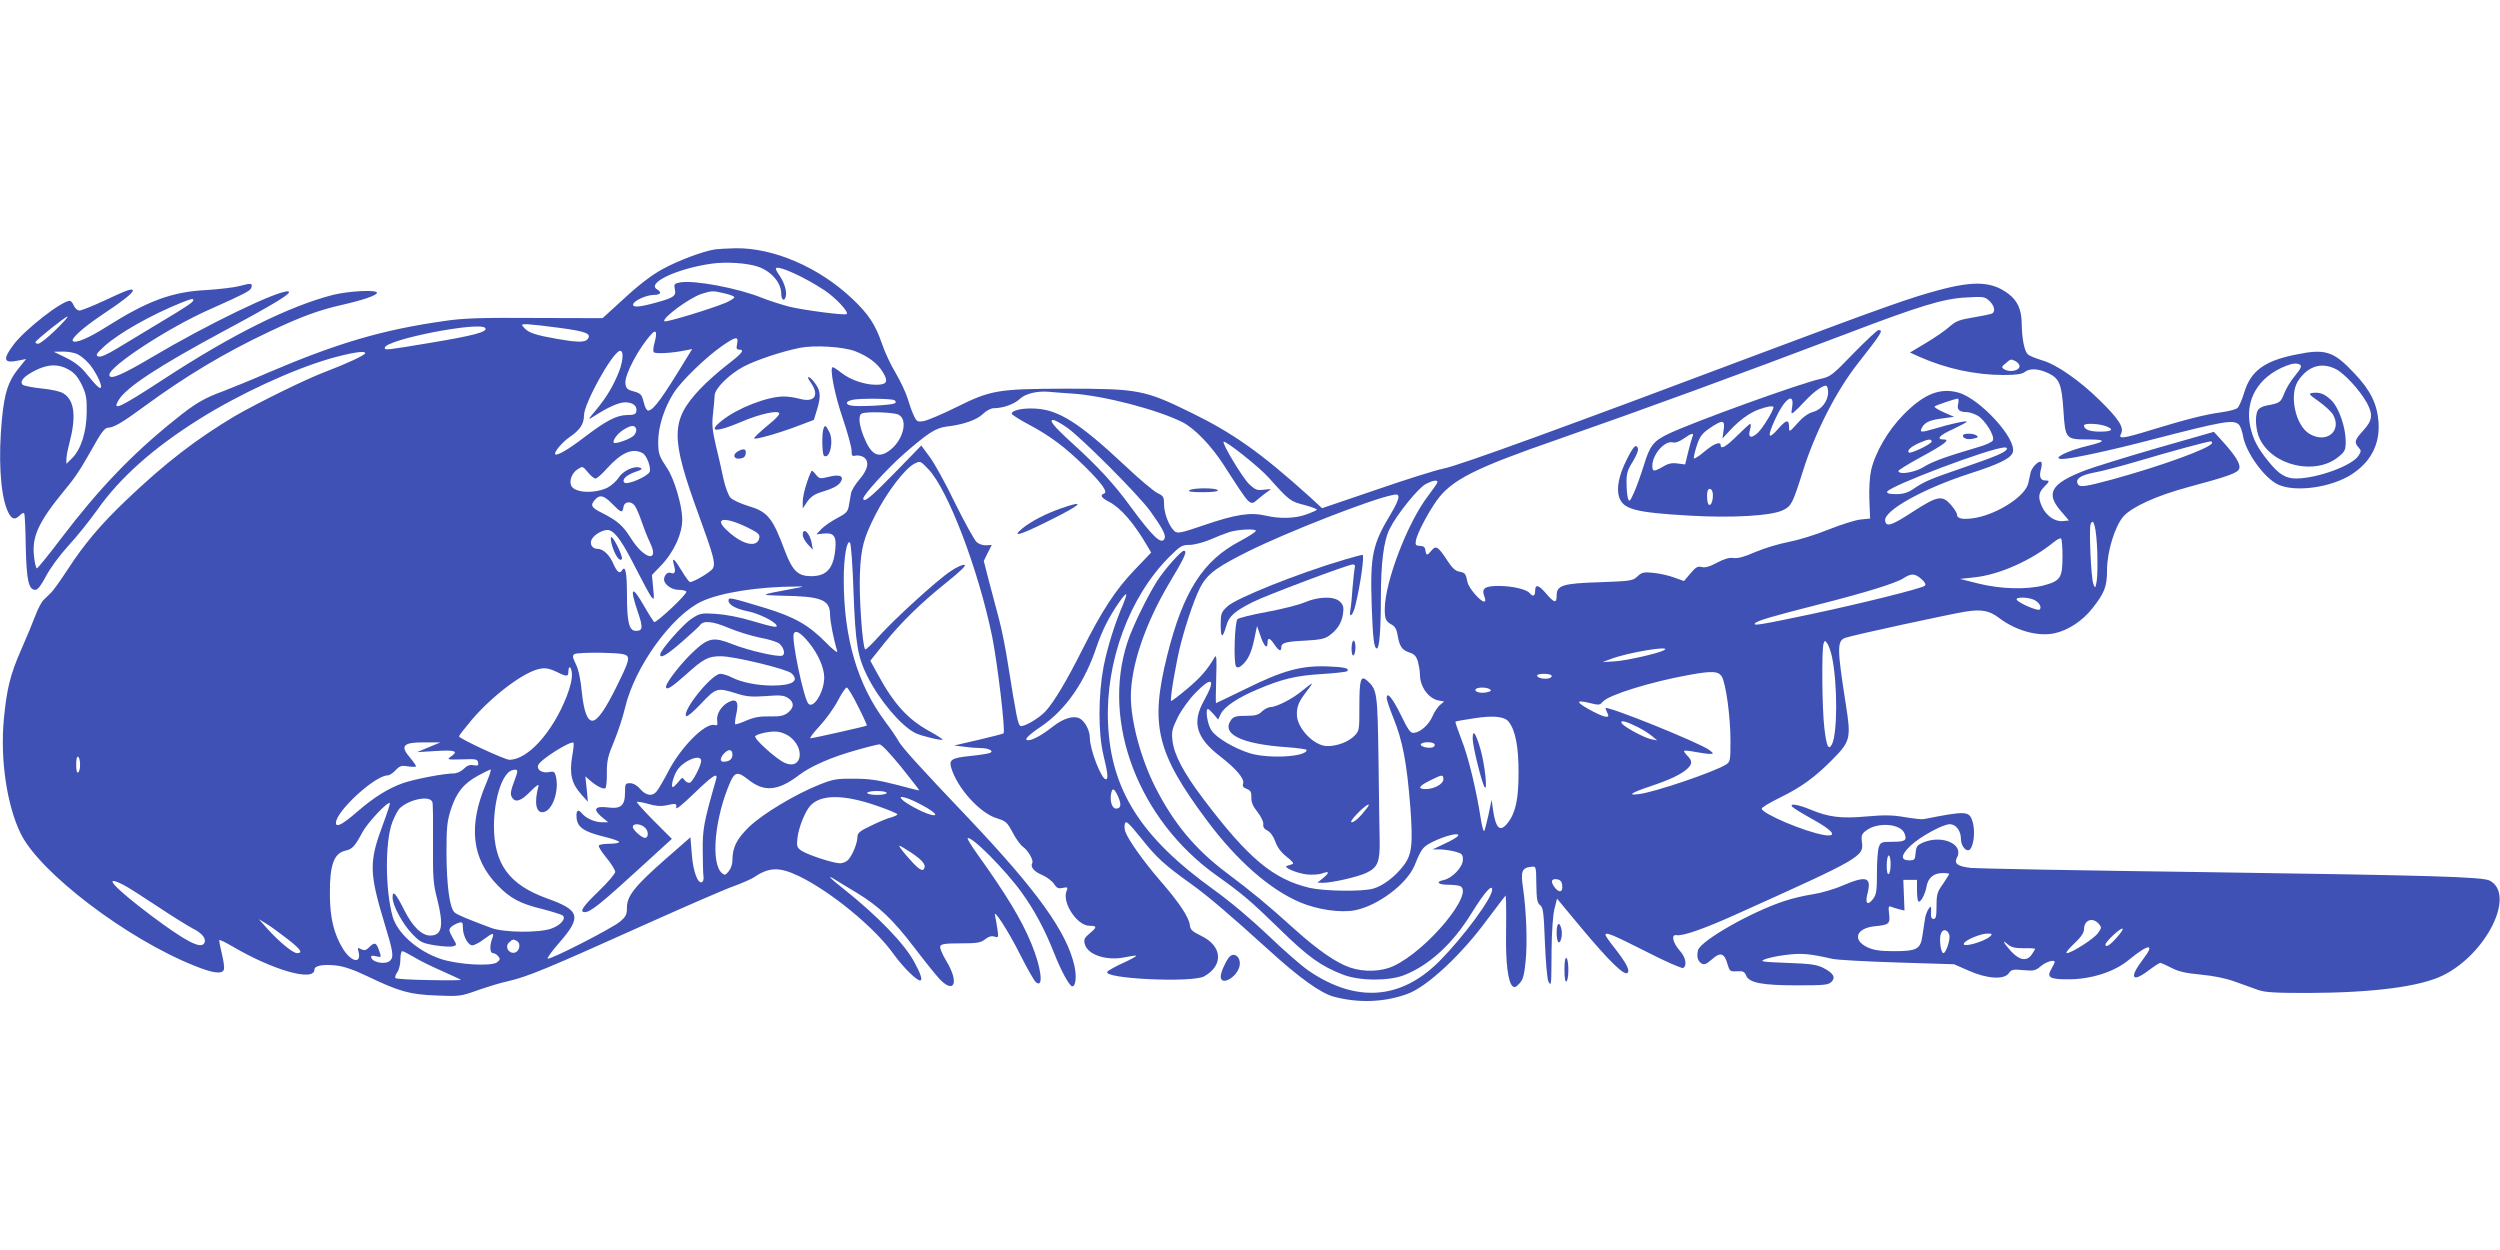 <?xml version="1.0" standalone="no"?>
<!DOCTYPE svg PUBLIC "-//W3C//DTD SVG 20010904//EN"
 "http://www.w3.org/TR/2001/REC-SVG-20010904/DTD/svg10.dtd">
<svg version="1.0" xmlns="http://www.w3.org/2000/svg"
 width="1280pt" height="640pt" viewBox="0 0 1280 640"
 preserveAspectRatio="xMidYMid meet">
<g transform="translate(0,640) scale(0.1,-0.1)"
fill="#3f51b5" stroke="none">
<path d="M3660 5123 c-63 -10 -192 -59 -268 -101 -55 -30 -123 -82 -195 -149
l-112 -102 -345 1 c-274 2 -369 -1 -461 -15 -320 -45 -550 -113 -904 -264 -82
-36 -186 -78 -230 -95 -101 -37 -147 -64 -248 -146 -219 -175 -391 -355 -582
-606 -65 -86 -122 -156 -126 -156 -4 0 -11 25 -14 55 -14 106 20 180 157 347
59 71 77 99 167 258 23 40 41 60 53 60 29 0 74 26 188 110 204 150 408 273
635 380 164 78 256 112 380 140 105 24 175 48 175 61 0 17 -145 9 -226 -11
-224 -58 -513 -201 -864 -430 -230 -150 -267 -167 -233 -109 39 66 204 174
548 359 261 140 348 194 320 198 -50 7 -418 -171 -699 -338 -157 -93 -216
-117 -216 -89 0 44 303 242 514 335 175 78 206 94 212 109 10 25 0 27 -57 11
-30 -8 -107 -17 -172 -21 -177 -9 -301 -55 -513 -189 -88 -56 -158 -86 -171
-72 -11 11 49 66 142 129 114 76 165 116 165 129 0 14 -31 3 -150 -53 -58 -27
-114 -49 -123 -49 -10 0 -23 11 -29 25 -6 14 -15 25 -20 25 -42 0 -229 -146
-288 -224 -59 -78 -52 -99 29 -81 l35 7 -42 -52 c-50 -63 -69 -121 -82 -255
-19 -196 -9 -378 26 -464 19 -48 38 -57 64 -31 15 15 22 17 25 8 2 -7 6 -85 7
-173 4 -168 15 -215 49 -215 12 0 30 23 55 71 21 40 71 108 115 156 43 46 108
128 146 181 116 165 286 317 520 464 205 129 477 255 673 312 106 30 180 42
180 28 0 -10 -90 -52 -205 -96 -95 -35 -352 -162 -462 -226 -198 -118 -358
-241 -557 -431 -129 -123 -213 -222 -299 -354 -36 -55 -74 -109 -86 -120 -11
-11 -29 -28 -38 -37 -10 -9 -29 -45 -42 -80 -13 -35 -45 -112 -72 -173 -57
-130 -74 -200 -89 -354 -20 -208 15 -444 86 -589 97 -199 542 -538 888 -676
95 -39 143 -45 152 -21 4 9 -1 45 -10 81 -9 37 -15 68 -13 71 3 2 32 -12 66
-32 211 -124 421 -183 421 -119 0 19 42 28 108 21 40 -4 89 -20 162 -55 165
-79 218 -94 356 -99 116 -5 123 -4 210 27 49 17 116 38 150 45 105 24 193 60
744 308 190 85 379 167 420 181 41 15 86 35 100 44 78 53 130 54 229 7 164
-79 390 -264 487 -401 46 -64 116 -134 135 -134 14 0 4 32 -29 93 -51 95 -186
235 -364 377 -68 53 -88 75 -45 48 12 -8 62 -38 110 -67 116 -70 187 -137 298
-282 50 -66 108 -138 129 -161 77 -81 102 -18 35 92 -20 33 -34 67 -31 75 4
12 27 15 104 15 85 0 103 3 126 21 17 14 33 18 47 14 21 -7 22 -5 16 36 -3 24
-9 55 -12 69 -14 49 66 -73 130 -201 35 -69 70 -131 79 -138 41 -34 28 74 -24
199 -50 122 -130 253 -274 454 -31 43 -54 81 -52 84 17 16 195 -163 278 -279
67 -94 115 -184 164 -306 36 -93 80 -173 94 -173 18 0 23 52 11 105 -39 173
-189 382 -537 750 -262 275 -349 372 -365 403 -8 15 -37 58 -65 95 -144 192
-214 430 -214 730 0 114 16 205 32 189 5 -5 14 -119 18 -253 10 -267 21 -331
71 -432 62 -123 171 -252 245 -290 30 -15 134 -40 140 -34 2 2 -27 21 -65 42
-112 61 -184 140 -266 291 l-39 71 71 89 c89 110 187 206 323 315 71 57 99 85
88 87 -10 2 -41 -12 -70 -32 -69 -45 -287 -244 -368 -334 -35 -39 -66 -69 -70
-67 -14 9 -33 276 -27 391 5 128 19 179 77 294 60 119 152 240 202 266 30 15
30 15 71 -28 101 -105 257 -516 327 -858 27 -135 69 -485 58 -495 -2 -2 -60
-17 -128 -33 l-125 -29 49 -6 c27 -4 65 -7 85 -7 41 0 70 -14 52 -24 -6 -4
-50 -11 -97 -16 -101 -10 -116 -19 -104 -60 30 -104 147 -234 235 -260 45 -14
52 -20 80 -73 16 -31 40 -64 53 -73 25 -17 56 -70 47 -83 -11 -19 9 -44 51
-61 23 -10 51 -31 60 -45 14 -22 23 -26 45 -21 26 5 28 4 19 -18 -22 -60 56
-176 118 -176 40 0 40 -7 0 -40 -26 -22 -30 -31 -24 -53 14 -56 112 -88 207
-68 28 6 54 10 56 7 2 -2 -28 -19 -66 -36 -39 -18 -76 -38 -81 -45 -30 -36
433 -58 495 -24 101 56 94 156 -16 208 -45 22 -55 31 -57 55 -5 40 -53 113
-151 226 -85 98 -163 208 -179 251 -5 13 -6 33 -2 43 5 16 19 3 82 -75 79
-100 121 -138 258 -236 85 -61 193 -153 396 -337 157 -143 266 -221 333 -239
127 -34 261 -29 379 15 100 37 276 201 406 379 31 40 64 85 75 99 l20 25 2
-35 c1 -19 1 -96 0 -170 -2 -140 10 -235 32 -258 11 -10 17 -8 36 12 19 20 25
42 32 113 10 98 4 258 -13 376 -13 86 -6 104 42 109 25 3 25 3 26 -90 1 -77 5
-95 19 -106 16 -11 19 -36 25 -193 4 -101 12 -188 18 -199 15 -25 15 -25 16
161 1 93 7 182 15 212 l13 52 122 -147 c147 -176 223 -249 239 -233 13 13 -5
49 -70 132 -24 30 -43 58 -43 62 0 17 36 2 206 -84 99 -51 186 -89 192 -85 21
13 13 55 -18 89 -36 41 -45 84 -16 79 32 -6 148 35 317 112 627 282 642 291
632 364 -4 33 -2 42 21 59 57 45 177 37 197 -14 14 -36 4 -43 -62 -43 -55 0
-60 -2 -69 -26 -6 -14 -10 -74 -10 -133 0 -95 -3 -112 -21 -135 -28 -36 -41
-21 -27 31 21 83 -6 91 -128 39 -43 -19 -113 -39 -154 -45 -41 -6 -104 -21
-140 -33 -169 -54 -434 -205 -446 -253 -8 -32 -2 -56 18 -68 13 -8 24 -4 53
21 43 39 64 33 80 -25 11 -36 13 -38 48 -36 31 2 39 -2 47 -21 14 -38 82 -51
262 -51 137 0 160 2 175 18 23 23 10 45 -43 72 -32 16 -66 21 -184 25 -130 5
-142 7 -115 18 16 7 66 18 110 23 79 10 121 6 235 -20 25 -6 176 -14 335 -19
l290 -9 75 -33 c95 -42 181 -47 205 -13 13 19 21 21 74 16 54 -5 63 -3 91 21
28 23 70 35 70 20 0 -3 -8 -19 -17 -35 -26 -44 -8 -54 92 -53 115 1 232 39
304 99 104 85 137 86 73 3 -71 -93 -58 -122 27 -58 29 22 57 40 61 40 5 0 30
-11 57 -25 36 -19 74 -28 151 -35 64 -6 130 -19 175 -36 40 -14 92 -33 117
-42 37 -13 84 -16 255 -16 333 1 574 32 691 89 224 109 376 414 242 486 -37
20 -302 27 -1478 44 -613 8 -1143 18 -1177 21 -71 8 -90 22 -73 54 36 67 -75
117 -172 77 -32 -14 -37 -20 -40 -54 -3 -35 -5 -38 -33 -38 -45 0 -43 27 6 74
49 47 166 111 202 111 32 0 57 -34 57 -76 0 -38 31 -72 48 -51 18 22 25 90 13
135 -17 61 -29 62 -252 18 -9 -2 -52 3 -95 10 -62 11 -104 12 -194 4 -132 -12
-197 -4 -288 34 -67 28 -115 35 -94 14 7 -7 54 -36 105 -64 105 -58 128 -91
55 -79 -100 17 -318 110 -318 135 0 6 42 31 93 56 110 54 179 104 269 195 92
93 96 109 69 280 -45 288 -46 327 -4 343 29 12 542 123 619 135 80 12 119 5
168 -32 88 -67 202 -98 287 -79 70 16 142 64 191 126 63 80 76 112 76 196 0
96 40 225 84 276 43 48 166 105 328 149 216 58 258 74 265 96 8 23 -20 67 -87
141 l-43 47 -290 -83 c-159 -46 -327 -98 -371 -115 -173 -67 -202 -116 -122
-208 l41 -48 -31 -3 c-40 -4 -84 26 -106 72 -22 47 -20 73 9 102 30 30 31 34
6 34 -24 0 -32 21 -21 59 5 18 5 33 0 36 -13 8 -49 -30 -54 -57 -3 -13 -7 -35
-11 -51 -13 -65 -152 -156 -268 -178 -63 -11 -97 -6 -97 16 0 8 -14 30 -31 50
-45 51 -68 47 -195 -35 -109 -71 -136 -80 -142 -47 -10 51 192 164 429 241
156 50 217 80 225 112 18 70 -169 273 -279 304 -95 26 -177 -7 -282 -114 -77
-78 -144 -192 -165 -284 -7 -31 -11 -95 -9 -150 l4 -97 -50 -5 c-27 -3 -102
-27 -165 -52 -63 -26 -155 -54 -203 -63 -48 -9 -124 -32 -169 -51 -56 -25 -90
-34 -112 -31 -22 3 -47 -4 -85 -24 -37 -20 -61 -27 -79 -22 -20 5 -30 -1 -57
-33 l-33 -39 -50 18 c-27 10 -75 21 -106 24 -50 5 -60 3 -82 -18 -24 -23 -34
-24 -194 -30 -191 -6 -220 -16 -220 -69 0 -40 -12 -38 -53 10 -39 46 -57 51
-57 15 0 -28 -12 -32 -29 -11 -16 19 -89 36 -159 36 -70 0 -88 -13 -72 -54 7
-18 6 -26 -2 -26 -18 0 -78 69 -84 98 -10 47 -12 49 -42 55 -21 4 -38 20 -61
56 -47 72 -59 80 -81 53 -23 -28 -28 -28 -32 1 -2 16 -10 22 -28 22 -21 1 -24
5 -21 25 5 35 57 135 106 206 77 107 193 166 620 314 430 150 941 337 1471
538 383 146 503 183 622 189 87 5 94 4 117 -17 26 -24 33 -54 15 -65 -5 -3
-48 -12 -95 -20 -74 -12 -91 -19 -124 -48 -21 -19 -75 -56 -120 -83 l-82 -49
51 -23 c136 -60 286 -92 429 -92 61 0 93 4 107 15 27 21 71 18 122 -6 57 -28
68 -56 77 -194 9 -142 12 -145 124 -145 93 0 96 -9 11 -30 -116 -27 -201 -70
-141 -70 44 0 248 44 466 101 359 93 411 102 438 75 8 -8 17 -34 21 -57 14
-85 110 -218 180 -250 89 -41 272 -15 376 52 99 64 146 155 138 269 -7 92 -41
162 -124 249 -107 114 -148 127 -302 95 -159 -32 -229 -84 -262 -195 -11 -37
-27 -72 -34 -78 -8 -7 -45 -17 -83 -22 -83 -11 -187 -38 -357 -90 -150 -46
-172 -48 -156 -19 16 31 -11 74 -109 170 -101 100 -221 184 -295 205 -29 9
-61 21 -71 29 -20 14 -33 81 -34 164 -1 67 -22 113 -67 147 -83 63 -173 69
-356 20 -137 -36 -293 -91 -868 -307 -1039 -391 -1593 -593 -1669 -607 -36 -7
-190 -55 -343 -108 l-279 -95 -64 59 c-253 228 -393 326 -610 432 -235 115
-268 121 -640 121 -346 -1 -382 -7 -559 -95 -73 -36 -148 -68 -167 -71 -31 -5
-36 -3 -50 28 -9 18 -23 58 -32 88 -9 30 -37 89 -61 130 -25 41 -57 109 -71
152 -33 96 -68 150 -153 230 -170 160 -402 260 -597 257 -44 -1 -91 -4 -105
-6z m223 -89 c67 -24 117 -82 117 -138 0 -32 16 -42 23 -15 7 27 -7 72 -33
110 -12 16 -20 33 -17 36 15 14 145 -45 248 -113 57 -38 126 -111 114 -122 -8
-8 -221 20 -295 38 -41 11 -103 31 -136 44 -125 51 -349 93 -422 80 -30 -6
-32 -9 -27 -34 8 -35 -4 -44 -95 -69 -86 -24 -123 -27 -118 -8 6 19 69 47 106
47 34 0 42 13 17 28 -58 32 101 107 278 132 77 11 185 3 240 -16z m-174 -136
c28 -6 51 -15 51 -20 0 -5 -20 -17 -44 -28 -77 -32 -307 -102 -314 -95 -15 15
130 122 192 141 52 16 55 16 115 2z m-2719 -35 c0 -10 -36 -34 -185 -123 -66
-40 -157 -95 -202 -122 -56 -34 -88 -48 -100 -43 -15 6 -10 14 31 52 75 68
240 161 396 224 51 20 60 22 60 12z m-706 -153 c-40 -39 -79 -70 -89 -70 -9 0
-15 4 -13 9 5 12 151 129 163 130 6 0 -22 -31 -61 -69z m2584 11 c134 -18 163
-30 140 -58 -14 -17 -54 -16 -157 2 -108 19 -144 31 -166 55 -18 20 -17 20 16
20 19 -1 94 -9 167 -19z m-383 -1 c12 -19 -59 -38 -274 -74 -234 -39 -241 -40
-241 -27 0 42 492 138 515 101z m866 -76 c-6 -20 -8 -42 -4 -47 6 -10 95 -5
162 9 l35 7 -24 -39 c-129 -212 -171 -270 -199 -276 -9 -2 -18 13 -25 42 -10
40 -15 46 -51 56 -34 9 -40 15 -43 42 -4 43 66 177 132 250 26 29 32 12 17
-44z m423 -4 c-5 -23 -3 -30 10 -30 31 0 16 -19 -61 -78 -43 -33 -105 -88
-139 -124 -151 -161 -152 -246 -7 -643 77 -212 87 -248 73 -275 -10 -18 -97
-70 -117 -70 -5 0 -23 25 -41 55 -39 65 -54 77 -42 34 11 -37 6 -51 -16 -42
-16 6 -34 -12 -34 -34 0 -25 39 -53 74 -53 19 0 37 -4 40 -9 7 -11 -154 -162
-165 -156 -3 3 -26 38 -50 80 -63 111 -77 101 -34 -26 28 -82 27 -99 -9 -99
-35 0 -46 42 -46 186 0 112 -8 152 -25 124 -12 -20 -26 -9 -45 34 -19 45 -52
76 -81 76 -27 0 -42 25 -29 49 14 27 66 54 90 46 32 -10 69 -63 135 -194 35
-69 71 -135 79 -146 16 -19 16 -16 10 46 l-6 65 45 47 c67 69 112 166 110 242
-1 68 -41 203 -75 254 -44 67 -48 77 -48 141 0 76 32 175 80 249 38 60 164
182 246 239 72 50 86 52 78 12z m604 -38 c66 -26 114 -61 142 -107 30 -49 21
-65 -34 -65 -60 0 -132 25 -178 61 -20 16 -40 29 -44 29 -18 0 9 -141 51 -262
25 -74 45 -148 45 -165 0 -26 3 -30 19 -26 10 3 28 0 40 -6 34 -19 27 -63 -18
-115 -22 -25 -42 -58 -44 -73 -3 -15 -8 -44 -11 -63 -5 -30 -14 -39 -60 -63
-29 -15 -65 -40 -80 -55 l-26 -28 35 4 c54 6 68 -12 62 -78 -9 -100 -44 -140
-124 -140 -67 0 -95 27 -133 126 -65 175 -89 204 -191 234 -38 12 -78 30 -89
42 -11 12 -27 55 -36 97 -9 42 -26 119 -39 171 -18 78 -21 108 -14 165 4 39 8
79 8 91 1 35 75 108 148 147 68 35 194 77 288 96 76 15 221 6 283 -17z m-1208
-103 c-29 -74 -65 -134 -119 -199 -41 -48 -42 -52 -16 -35 77 50 133 75 166
75 40 0 63 -19 57 -47 -3 -14 -13 -18 -48 -18 -53 -1 -106 -28 -220 -115 -78
-60 -138 -95 -147 -86 -9 9 35 62 76 90 51 35 71 66 71 109 0 60 141 316 182
330 22 7 20 -46 -2 -104z m-2772 87 c15 -8 39 -27 53 -43 32 -33 72 -110 66
-126 -4 -12 -22 5 -80 76 -24 30 -59 56 -100 76 l-62 30 48 1 c26 0 60 -6 75
-14z m9923 -36 c10 -6 19 -17 19 -24 0 -25 -52 -34 -80 -16 -13 9 -12 13 9 30
27 23 26 23 52 10z m1456 -18 c9 -6 2 -21 -26 -55 -22 -26 -47 -67 -56 -92
-18 -46 -23 -49 -88 -61 -21 -3 -42 -14 -47 -25 -16 -28 -11 -101 9 -144 65
-140 286 -191 404 -94 33 27 37 35 37 79 0 71 -34 170 -71 208 -34 34 -62 46
-100 40 -21 -3 -17 -8 33 -43 31 -22 63 -52 72 -66 50 -85 -32 -153 -120 -100
-71 43 -104 196 -59 269 50 77 120 100 195 62 44 -22 124 -110 158 -172 33
-61 29 -91 -18 -142 -44 -48 -48 -61 -24 -87 14 -16 14 -20 -1 -43 -34 -51
-210 -115 -318 -116 -54 0 -89 21 -142 87 -57 70 -79 113 -94 180 -28 136 41
254 184 310 36 14 56 15 72 5z m-11426 -24 c29 -16 47 -37 67 -77 23 -48 27
-68 26 -141 -1 -101 -29 -190 -74 -235 l-30 -30 0 25 c0 14 7 50 15 80 36 137
27 219 -29 255 -16 11 -62 21 -113 26 -48 5 -92 14 -97 19 -17 17 5 43 64 73
65 33 118 35 171 5z m5138 -123 c165 -11 439 -83 566 -147 62 -32 146 -119
210 -218 142 -220 133 -212 178 -174 19 16 42 34 53 41 16 9 12 10 -22 6 -37
-5 -46 -2 -78 28 -33 31 -140 208 -131 217 8 9 185 -131 232 -185 105 -117
109 -120 183 -139 38 -10 66 -21 62 -25 -4 -3 -28 -14 -54 -23 -57 -21 -136
-23 -208 -6 -76 18 -152 7 -310 -47 -123 -42 -140 -46 -156 -33 -27 23 -54 90
-54 137 0 38 -3 44 -33 58 -19 9 -94 72 -168 142 -232 217 -338 285 -458 291
-65 4 -121 -9 -121 -26 0 -5 39 -30 88 -56 111 -59 186 -116 287 -215 86 -85
119 -131 98 -138 -23 -8 -14 -22 25 -42 60 -31 128 -109 197 -228 l19 -32 -86
-90 c-98 -103 -165 -206 -269 -412 -76 -152 -144 -266 -187 -312 -34 -36 -110
-80 -127 -74 -13 6 -21 46 -65 322 -11 72 -31 173 -45 225 -14 52 -37 141 -52
196 l-26 102 20 41 21 41 -29 -2 c-16 -1 -37 6 -49 17 -11 10 -61 100 -110
199 -48 100 -107 207 -131 238 l-42 57 -136 -140 c-122 -125 -161 -157 -161
-131 0 18 124 154 207 227 125 109 164 134 220 141 81 9 153 33 185 64 18 18
42 30 57 30 46 0 105 21 133 48 29 27 88 41 148 36 19 -2 73 -6 119 -9z m-910
-34 c9 -6 10 -10 2 -16 -17 -10 -194 -19 -226 -11 -29 7 -25 21 10 29 35 8
200 7 214 -2z m5447 -18 c-8 -30 5 -43 44 -43 14 0 39 -9 57 -19 37 -23 86
-101 77 -125 -4 -9 -35 -24 -78 -36 -157 -46 -233 -73 -277 -101 -44 -28 -129
-42 -129 -20 0 4 51 36 114 70 123 67 154 91 117 91 -40 0 -21 22 49 53 38 18
70 35 70 38 0 7 -87 -12 -165 -36 -69 -20 -78 -20 -65 5 15 28 41 40 108 48
l57 8 -53 23 c-29 13 -50 26 -47 30 7 6 103 39 119 40 4 1 5 -11 2 -26z
m-5426 -56 c52 -26 24 -135 -49 -186 -56 -40 -93 -18 -130 77 -24 60 -27 108
-8 115 25 11 163 6 187 -6z m860 -64 c69 -46 370 -347 430 -431 59 -82 80
-121 73 -138 -14 -37 -59 5 -173 160 -85 117 -169 208 -297 324 -95 86 -125
122 -101 122 7 0 38 -16 68 -37z m5319 6 c48 -17 37 -29 -27 -29 -53 0 -82 11
-82 32 0 12 72 10 109 -3z m-7522 -14 c3 -9 -2 -24 -11 -34 -16 -18 -94 -46
-103 -38 -9 10 19 49 50 67 39 24 56 25 64 5z m6633 -66 c0 -12 -108 -64 -117
-56 -10 11 10 29 51 48 47 21 66 24 66 8z m1435 -9 c-17 -28 -263 -117 -511
-185 -140 -38 -169 -42 -177 -21 -10 25 17 43 83 56 36 6 135 32 220 57 185
55 360 102 378 103 7 0 10 -5 7 -10z m-1050 -30 c-11 -18 -57 -37 -225 -95
-172 -59 -197 -70 -256 -110 -27 -18 -50 -25 -86 -25 -34 0 -48 4 -46 12 10
29 529 225 601 227 10 1 15 -4 12 -9z m-6985 -20 c21 -11 45 -74 36 -96 -9
-23 -115 -69 -129 -55 -15 15 9 39 59 56 30 10 35 15 22 20 -30 12 -88 -15
-111 -51 -12 -19 -38 -41 -57 -51 -69 -33 -172 -26 -186 12 -10 26 5 64 33 82
26 17 26 17 53 -15 14 -18 32 -32 39 -32 7 0 34 23 59 52 74 81 130 106 182
78z m4070 -148 c0 -5 -21 -35 -46 -68 -106 -136 -224 -444 -224 -583 0 -52 6
-63 37 -80 14 -7 24 -24 28 -49 10 -61 22 -79 59 -92 28 -9 37 -19 46 -48 5
-20 10 -49 10 -64 0 -63 42 -122 93 -134 l31 -6 -22 -18 c-11 -10 -28 -35 -37
-56 -18 -43 -61 -83 -95 -86 -18 -3 -29 12 -68 92 -44 89 -72 122 -72 85 0 -9
15 -53 33 -98 49 -120 70 -232 88 -461 14 -189 8 -243 -35 -298 -42 -56 -107
-105 -156 -118 -59 -16 -248 -13 -324 4 -187 44 -315 151 -546 457 -101 134
-148 223 -157 297 -5 46 -2 60 27 119 19 38 58 92 90 125 87 89 107 73 45 -38
-64 -114 -41 -192 84 -288 80 -62 123 -113 116 -137 -5 -14 0 -21 18 -28 20
-8 25 -16 24 -44 -1 -24 8 -46 32 -75 18 -24 31 -50 29 -62 -2 -14 5 -25 22
-33 15 -8 30 -29 40 -57 11 -30 29 -54 58 -77 27 -20 38 -35 30 -37 -7 -3 -20
-6 -28 -9 -24 -6 45 -37 100 -44 26 -3 62 -1 79 5 38 14 40 5 4 -25 l-28 -22
28 -1 c46 0 179 30 223 51 57 27 69 55 68 158 -1 47 -4 235 -6 416 -5 352 -7
364 -58 410 -33 30 -40 7 -40 -133 0 -122 0 -124 -28 -152 -30 -29 -86 -50
-136 -50 -68 0 -156 92 -156 162 0 44 10 66 52 121 16 20 27 37 25 37 -3 0
-25 -16 -49 -36 -47 -40 -132 -84 -162 -84 -11 0 -31 -10 -44 -22 -19 -19 -35
-23 -84 -23 -48 0 -62 -4 -74 -20 -54 -73 51 -125 289 -141 53 -4 97 -10 97
-14 0 -35 -193 -46 -290 -17 -80 25 -172 79 -197 117 -21 29 -33 110 -18 110
3 0 16 -12 29 -27 l23 -27 14 30 c18 36 90 84 189 125 127 54 198 70 328 78
67 4 125 11 129 14 15 15 -13 22 -100 25 -132 5 -227 -20 -415 -113 -84 -41
-155 -75 -156 -75 -2 0 -1 57 1 128 3 100 2 123 -8 107 -38 -65 -71 -103 -141
-162 -43 -36 -80 -64 -82 -62 -7 8 25 196 49 290 33 127 81 263 110 309 36 58
84 91 238 168 198 98 622 264 735 287 27 6 32 4 32 -12 0 -11 -16 -46 -36 -79
-98 -162 -109 -215 -101 -474 6 -172 12 -220 27 -220 12 0 20 96 20 250 0 188
14 301 46 364 37 74 148 211 186 229 36 18 58 21 58 9z m-4225 -112 c45 -46
52 -48 57 -17 4 31 41 34 60 5 8 -13 23 -48 33 -78 10 -30 29 -79 43 -108 50
-104 -29 -87 -97 21 -43 68 -69 90 -149 131 -56 28 -61 39 -35 68 24 27 45 22
88 -22z m693 -121 c51 -25 63 -35 60 -51 -8 -54 -82 -40 -160 31 -78 69 -24
80 100 20z m6910 -120 c2 -64 1 -134 -3 -155 -7 -38 -8 -38 -17 -14 -12 31
-23 282 -14 306 15 39 29 -18 34 -137z m-4308 103 c0 -5 -37 -29 -82 -53 -190
-100 -290 -258 -372 -585 -89 -358 -55 -498 203 -844 153 -206 324 -356 480
-421 89 -37 203 -53 276 -40 118 22 269 135 308 231 36 88 42 95 97 122 64 31
137 48 125 28 -4 -6 -35 -25 -69 -40 l-61 -29 40 0 c22 -1 57 -6 78 -12 32 -9
37 -14 37 -40 0 -39 -55 -96 -99 -105 -43 -9 -28 -24 24 -24 24 0 50 -3 59 -6
81 -31 -165 -329 -339 -410 -61 -29 -151 -32 -222 -8 -71 24 -165 89 -283 195
-146 132 -217 190 -351 291 -160 120 -271 254 -364 438 -74 146 -125 337 -125
464 0 159 75 377 200 586 76 127 91 160 71 160 -14 0 -98 -95 -136 -154 -51
-80 -129 -240 -153 -316 -133 -409 58 -907 455 -1191 135 -96 177 -132 328
-279 142 -139 209 -187 321 -230 84 -33 235 -34 315 -2 128 51 248 161 343
316 66 106 106 152 106 121 0 -43 -148 -243 -270 -366 -197 -198 -426 -215
-670 -49 -35 24 -127 104 -205 179 -86 82 -196 175 -281 236 -374 269 -527
511 -541 855 -13 312 109 643 313 848 56 56 66 62 103 62 23 0 70 12 104 26
34 15 80 33 102 40 46 14 135 18 135 6z m4130 -131 c0 -109 -10 -125 -95 -148
-89 -23 -221 -19 -335 9 l-95 24 74 8 c126 13 291 86 406 180 16 13 33 22 37
19 5 -2 8 -44 8 -92z m-723 -115 c19 -17 25 -28 18 -35 -13 -13 -325 -91 -585
-146 -256 -54 -298 -61 -284 -46 13 14 90 36 329 97 229 58 392 108 430 133
40 26 59 26 92 -3z m-5787 -52 c-161 -30 -164 -31 -50 -34 207 -3 250 -20 250
-99 0 -32 19 -128 37 -186 3 -11 -23 9 -58 45 -89 90 -160 131 -314 178 -179
54 -185 55 -185 37 0 -22 39 -43 100 -55 51 -10 132 -49 145 -70 10 -16 -13
-12 -125 21 -62 19 -137 33 -185 36 -76 5 -82 3 -126 -26 -43 -29 -159 -161
-159 -182 0 -23 34 -3 113 66 47 41 88 79 91 84 16 25 64 21 144 -13 45 -19
119 -42 164 -51 45 -8 89 -22 99 -31 23 -21 31 -54 14 -61 -23 -8 -171 26
-253 58 -97 39 -124 34 -196 -32 -62 -56 -146 -163 -146 -185 0 -21 28 -4 103
63 90 81 113 93 178 93 68 0 336 -65 361 -87 43 -39 5 -63 -97 -63 -77 0 -157
16 -207 41 -21 11 -47 19 -60 19 -44 0 -199 -192 -174 -217 4 -4 39 25 76 65
77 81 82 82 179 52 53 -17 79 -19 152 -14 73 6 93 4 114 -10 32 -21 32 -49 -1
-75 -21 -16 -39 -20 -92 -19 -51 1 -80 -4 -120 -21 -29 -13 -55 -21 -58 -19
-2 3 0 27 6 53 14 62 1 81 -40 60 -37 -19 -63 -61 -58 -95 3 -22 1 -26 -14
-22 -48 12 -173 -114 -237 -239 -24 -46 -51 -92 -59 -101 -22 -27 -54 -22 -84
12 -16 19 -36 30 -52 30 -24 0 -26 -3 -26 -48 0 -67 -21 -85 -88 -76 -66 8
-78 -9 -32 -48 l34 -28 -32 0 c-36 0 -81 20 -101 44 -22 26 -32 18 -29 -21 4
-49 39 -72 141 -97 42 -10 77 -22 77 -27 0 -5 -22 -9 -49 -9 -28 0 -52 -4 -55
-9 -3 -5 14 -33 39 -63 25 -30 45 -63 45 -72 0 -9 -38 -54 -85 -99 -82 -79
-100 -107 -71 -107 30 0 82 42 308 249 l138 126 -92 92 c-51 51 -90 95 -87 97
3 3 29 -2 58 -10 36 -11 64 -13 89 -8 54 12 57 11 54 -11 -3 -13 30 13 92 73
97 94 124 110 112 70 -63 -219 -69 -254 -68 -363 0 -60 2 -121 4 -134 2 -13
-2 -26 -9 -28 -21 -8 -45 58 -51 145 l-7 85 -127 -111 c-157 -138 -198 -189
-198 -248 0 -37 -5 -47 -37 -74 -45 -36 -359 -197 -369 -188 -3 4 24 41 60 82
115 132 106 166 -63 226 -194 70 -272 176 -272 372 1 146 46 279 99 286 27 4
27 0 2 -66 -15 -40 -18 -58 -10 -72 17 -32 47 -23 96 28 30 30 44 40 41 27
-23 -85 -13 -139 25 -133 47 7 82 109 64 184 -6 23 -11 26 -35 21 -36 -7 -65
12 -55 36 10 28 168 127 180 114 3 -2 0 -35 -7 -73 -14 -87 -2 -136 46 -190
l35 -39 -6 65 -7 65 24 -21 c32 -28 67 -46 78 -40 5 3 9 38 8 78 0 63 5 86 37
162 20 49 46 127 57 175 50 209 239 470 392 542 98 45 287 75 482 76 48 1 46
0 -25 -13z m1700 -79 c-44 -102 -80 -219 -100 -320 -27 -144 -28 -338 0 -453
22 -90 25 -122 12 -122 -23 0 -82 153 -82 212 0 37 -24 84 -51 99 -32 17 -83
2 -137 -40 -56 -44 -104 -71 -128 -71 -24 0 -2 24 66 70 127 86 225 228 285
410 10 30 31 82 48 115 31 63 96 159 103 152 3 -2 -5 -25 -16 -52z m4664 24
c27 -13 41 -38 29 -50 -9 -9 -107 33 -117 50 -10 15 55 15 88 0z m-6275 -216
c49 -59 81 -131 81 -182 0 -72 -54 -162 -81 -134 -24 26 -87 327 -75 358 8 22
35 6 75 -42z m5241 -77 c29 -141 28 -393 -1 -448 -17 -31 -27 -10 -38 82 -12
93 -15 408 -4 436 6 16 7 16 19 -1 7 -10 18 -41 24 -69z m-860 35 c-29 -16
-185 -52 -250 -57 l-65 -4 40 15 c85 34 323 73 275 46z m-5307 -33 c9 -13 -2
-44 -52 -145 -61 -125 -102 -183 -128 -183 -26 0 -44 49 -54 146 -6 63 -16
113 -30 142 -18 37 -19 46 -8 53 8 5 70 8 138 7 103 -3 126 -6 134 -20z m-311
-202 c-72 -184 -199 -326 -294 -326 -24 0 -258 109 -258 120 0 4 29 41 65 84
111 130 277 253 356 263 24 4 49 -2 77 -16 51 -26 62 -26 62 -3 0 38 15 32 18
-6 2 -27 -7 -66 -26 -116z m5913 101 c21 -33 45 -204 45 -329 0 -101 -1 -108
-22 -122 -57 -37 -368 -143 -448 -152 -62 -8 -37 8 65 42 95 32 152 59 183 87
27 25 28 41 1 68 -11 11 -19 23 -16 25 2 2 28 0 57 -6 29 -5 62 -10 74 -10 21
1 21 1 -1 19 -41 34 -533 233 -533 215 0 -3 5 -14 10 -25 15 -27 -9 -25 -68 5
-96 50 -103 67 -16 45 40 -10 46 -9 61 9 30 34 245 101 439 136 120 22 151 20
169 -7z m-871 4 c3 -5 -3 -11 -14 -14 -24 -6 -60 2 -60 14 0 12 67 12 74 0z
m-3551 -157 c27 -53 47 -97 45 -99 -5 -4 -276 -65 -288 -65 -7 0 14 28 47 63
32 35 74 93 93 130 19 37 40 67 45 67 6 0 32 -43 58 -96z m3235 87 c10 -6 7
-10 -13 -15 -31 -8 -68 1 -60 15 8 11 55 12 73 0z m97 -167 c34 -44 50 -126
50 -259 0 -138 -15 -207 -56 -259 -39 -49 -61 -28 -75 69 l-7 50 -16 -77 c-9
-42 -19 -79 -22 -83 -4 -3 -12 27 -18 67 -24 152 -64 316 -98 401 -19 49 -33
90 -31 92 1 2 44 10 93 17 101 16 159 10 180 -18z m665 -29 c25 -13 56 -33 70
-45 l25 -21 -30 6 c-40 8 -148 68 -153 84 -5 16 24 8 88 -24z m-4350 -44 c85
-61 66 -176 -22 -137 -43 19 -162 126 -151 137 14 14 86 28 118 22 17 -2 41
-13 55 -22z m-1845 -57 l-60 -25 98 6 c100 6 116 -1 75 -29 -21 -15 -18 -16
57 -14 71 3 80 1 83 -16 3 -15 -1 -18 -23 -14 -19 4 -33 -1 -50 -18 -14 -14
-36 -24 -53 -24 -49 0 -200 -29 -260 -50 -75 -27 -146 -71 -233 -146 -76 -66
-109 -83 -109 -57 0 59 200 243 265 243 9 0 27 12 40 26 22 23 30 26 65 20 22
-3 40 -3 40 1 -1 5 -14 24 -30 43 -54 62 -36 80 75 79 l80 0 -60 -25z m5150
16 c3 -6 -1 -13 -9 -16 -22 -8 -68 4 -61 16 8 13 62 13 70 0z m-2731 -117 c52
-65 94 -119 93 -120 -1 -1 -54 12 -117 29 -89 23 -138 31 -215 31 -90 1 -108
-2 -179 -30 -127 -51 -293 -151 -362 -218 -63 -62 -84 -104 -84 -171 0 -18 -8
-42 -19 -55 -16 -20 -21 -21 -34 -10 -60 49 -38 286 43 469 23 50 38 52 89 12
83 -67 154 -61 264 23 60 45 165 91 287 125 58 17 113 30 122 31 11 1 53 -44
112 -116z m-864 63 c0 -23 -16 -36 -46 -36 -19 0 -18 19 3 42 23 25 43 23 43
-6z m-3340 -51 c0 -19 -4 -37 -10 -40 -6 -4 -10 12 -10 40 0 28 4 44 10 40 6
-3 10 -21 10 -40z m3180 20 c0 -24 -42 -106 -57 -112 -8 -3 -20 2 -27 12 -12
16 -14 16 -33 -9 -12 -14 -24 -26 -28 -26 -12 0 3 57 22 86 33 51 123 86 123
49z m-1100 -114 c-94 -219 -75 -388 58 -524 65 -67 116 -94 228 -121 53 -14
101 -29 106 -34 17 -17 -14 -51 -61 -67 -66 -22 -241 -20 -306 4 -128 48 -173
67 -187 79 -26 21 -41 137 -42 302 0 136 3 164 23 227 28 86 65 132 141 173
30 16 58 30 62 30 4 0 -6 -31 -22 -69z m4900 19 c0 -24 -47 -50 -90 -50 -44 0
-37 15 22 44 62 31 68 32 68 6z m-1665 -89 c18 -41 14 -61 -11 -61 -19 0 -31
34 -26 71 6 39 16 36 37 -10z m-1185 19 c0 -5 -22 -10 -50 -10 -27 0 -50 5
-50 10 0 6 23 10 50 10 28 0 50 -4 50 -10z m-52 -65 c61 -21 109 -41 107 -45
-3 -4 -17 -11 -32 -15 -16 -3 -61 -22 -100 -41 -62 -29 -73 -39 -73 -60 0 -30
-25 -92 -47 -116 -9 -10 -28 -18 -42 -18 -35 0 -162 42 -197 64 -24 17 -26 22
-21 67 7 54 38 132 65 163 53 59 169 60 340 1z m236 1 c67 -36 86 -60 37 -46
-40 11 -128 59 -144 78 -10 13 -8 14 18 8 17 -4 57 -22 89 -40z m-2510 17 c3
-10 4 -106 3 -213 -1 -172 1 -205 21 -281 35 -139 26 -189 -35 -189 -44 0 -91
46 -133 130 -44 87 -60 105 -60 65 0 -41 51 -135 100 -186 41 -43 51 -48 117
-59 40 -6 81 -9 92 -5 21 6 21 6 -2 45 -19 35 -20 41 -7 54 8 7 25 17 38 21
19 6 22 3 22 -25 0 -41 26 -90 48 -90 10 0 36 13 58 30 48 36 56 37 44 4 -14
-37 -12 -74 4 -74 7 0 20 -7 27 -16 11 -14 10 -18 -6 -31 -30 -22 -200 -12
-288 17 -120 41 -222 131 -247 218 -38 137 -39 385 -1 483 12 31 29 63 39 72
52 47 155 65 166 30z m-254 -116 c-71 -190 -70 -245 9 -506 44 -144 48 -170
29 -189 -24 -24 -98 -9 -98 20 0 5 11 6 25 2 29 -7 29 -7 14 35 -13 36 -22 38
-49 11 -16 -16 -24 -18 -41 -10 -18 10 -19 9 -13 -14 15 -61 -36 -53 -78 13
-48 76 -69 161 -69 284 -1 150 21 209 81 222 33 7 48 23 85 93 26 49 130 160
141 150 2 -3 -14 -52 -36 -111z m5039 86 c-33 -44 -64 -73 -78 -73 -9 0 2 17
29 45 43 44 75 62 49 28z m-3694 -103 c17 -19 15 -50 -3 -50 -16 0 -62 41 -62
56 0 21 44 17 65 -6z m1361 -126 c58 -39 77 -63 65 -82 -5 -9 -12 -8 -28 3
-24 17 -108 115 -98 115 4 0 31 -16 61 -36z m5014 -58 c0 -25 -4 -48 -10 -51
-6 -4 -10 13 -10 44 0 28 5 51 10 51 6 0 10 -20 10 -44z m300 -51 c0 -2 -15
-25 -32 -51 -29 -40 -33 -53 -33 -112 0 -53 -3 -67 -15 -67 -11 0 -15 10 -13
35 1 32 0 34 -13 16 -7 -11 -16 -33 -18 -50 -3 -17 -8 -56 -13 -86 -10 -70
-28 -80 -148 -80 -67 0 -101 5 -132 19 -82 38 -60 100 39 109 69 6 77 13 70
64 -4 36 -3 41 12 35 10 -4 29 -10 42 -13 l25 -6 -3 78 -3 79 35 0 35 0 0 -52
c0 -28 3 -54 7 -58 10 -10 35 35 42 77 8 44 37 68 83 68 18 0 33 -2 33 -5z
m-1982 -54 c6 -38 -13 -46 -37 -16 -24 31 -19 48 12 43 14 -2 23 -11 25 -27z
m-7365 -2 c23 -12 100 -61 172 -109 72 -48 154 -99 182 -114 49 -24 72 -54 58
-76 -18 -30 -96 11 -272 143 -191 144 -254 214 -140 156z m829 -269 c77 -59
92 -80 59 -80 -22 0 -91 57 -156 129 l-40 45 33 -20 c18 -10 65 -44 104 -74z
m9283 71 c16 -19 16 -21 -3 -48 -20 -29 -136 -103 -160 -103 -8 0 9 22 37 48
35 33 51 56 51 73 0 48 43 65 75 30z m99 -64 c-38 -45 -64 -62 -64 -43 0 15
80 89 88 81 3 -2 -8 -20 -24 -38z m-864 8 c8 -21 -16 -95 -30 -95 -12 0 -22
65 -14 95 8 30 33 30 44 0z m210 -9 c-34 -30 -151 -61 -134 -35 10 18 86 49
119 49 25 0 27 -2 15 -14z m-7542 -25 c21 -13 11 -55 -15 -59 -30 -4 -49 31
-27 52 18 18 24 19 42 7z m7713 -36 c32 1 59 -1 59 -3 0 -1 -7 -14 -16 -27
-25 -39 -64 -33 -108 15 -39 44 -49 64 -15 34 16 -14 36 -19 80 -19z m-8242
-45 c27 -17 92 -49 143 -71 51 -23 95 -43 98 -46 3 -2 -70 -3 -162 -1 -91 1
-169 6 -173 10 -4 4 0 17 9 30 9 12 16 42 16 65 0 24 4 43 10 43 5 0 32 -14
59 -30z"/>
<path d="M3135 3603 c15 -49 39 -81 49 -65 7 11 -42 112 -54 112 -5 0 -3 -21
5 -47z"/>
<path d="M4150 4443 c47 -66 22 -106 -55 -85 -25 7 -61 12 -81 12 -85 0 -235
-58 -316 -122 -78 -61 -35 -64 97 -8 95 41 195 63 195 42 0 -5 -15 -22 -32
-37 -73 -61 -100 -86 -96 -90 7 -7 141 32 228 66 l77 29 18 59 c19 65 16 94
-16 134 -27 36 -45 35 -19 0z"/>
<path d="M4216 4204 c-9 -24 -7 -132 3 -138 30 -19 51 77 27 122 -19 37 -22
38 -30 16z"/>
<path d="M3778 4089 c-29 -16 -22 -41 10 -37 19 2 28 9 30 26 4 24 -11 28 -40
11z"/>
<path d="M4131 3928 c-12 -34 -21 -77 -21 -96 l0 -35 23 34 c16 24 36 38 67
48 63 19 91 33 104 53 19 30 -4 41 -59 27 -45 -11 -49 -11 -66 9 -9 12 -19 22
-22 22 -3 0 -15 -28 -26 -62z"/>
<path d="M4110 3661 c0 -11 12 -33 26 -48 l26 -28 -6 34 c-9 52 -46 86 -46 42z"/>
<path d="M6090 3890 c-10 -7 11 -10 68 -10 53 0 81 4 77 10 -8 13 -125 13
-145 0z"/>
<path d="M5429 3796 c-74 -26 -150 -65 -194 -101 -61 -50 -11 -35 146 44 161
80 181 104 48 57z"/>
<path d="M10050 4170 c0 -16 27 -23 57 -15 21 5 24 8 12 16 -19 12 -69 11 -69
-1z"/>
<path d="M6885 3535 c-240 -71 -555 -197 -601 -240 -32 -30 -34 -37 -34 -96 0
-68 10 -69 29 -2 13 48 43 74 136 121 70 35 488 192 511 192 10 0 14 -6 10
-17 -2 -10 -7 -56 -11 -103 -3 -47 -8 -97 -11 -112 -9 -48 13 -30 25 20 27
110 48 262 37 261 -6 0 -47 -11 -91 -24z"/>
<path d="M6680 3316 c-30 -13 -117 -35 -194 -49 -76 -14 -144 -31 -150 -37
-15 -15 -21 -229 -7 -243 7 -7 17 -5 32 9 30 27 48 66 62 137 l13 62 18 -52
c18 -53 36 -70 36 -33 0 28 12 25 35 -10 22 -32 35 -38 35 -16 0 25 21 31 122
36 77 4 103 10 124 26 41 30 63 64 70 110 5 34 2 46 -15 63 -29 29 -108 28
-181 -3z"/>
<path d="M6920 3079 c0 -24 4 -38 10 -34 6 3 10 22 10 41 0 19 -4 34 -10 34
-5 0 -10 -18 -10 -41z"/>
<path d="M7540 2619 c0 -39 46 -225 61 -249 17 -25 1 118 -21 194 -24 83 -40
106 -40 55z"/>
<path d="M9490 4591 c-108 -112 -118 -120 -170 -131 -110 -25 -649 -220 -777
-281 -78 -37 -96 -61 -127 -163 -14 -45 -36 -107 -49 -136 -22 -49 -25 -52
-32 -31 -4 13 -7 49 -7 80 -1 46 5 65 32 108 19 31 30 59 26 68 -9 24 -23 10
-56 -56 -41 -80 -55 -149 -40 -194 21 -63 82 -79 360 -95 217 -13 421 -1 479
28 43 21 49 33 101 197 61 196 169 409 279 550 127 162 135 175 109 175 -7 0
-64 -54 -128 -119z m-130 -199 c0 -45 -34 -90 -77 -101 -25 -7 -52 -26 -80
-58 -40 -45 -43 -47 -43 -22 0 44 -13 42 -57 -8 -51 -58 -56 -41 -14 51 47
104 99 142 87 64 -6 -38 -5 -40 10 -27 10 8 36 34 58 58 45 48 95 83 108 75 4
-3 8 -17 8 -32z m-280 -77 c0 -18 -53 -104 -78 -129 -36 -34 -54 -28 -42 14 5
17 5 30 1 30 -3 0 -33 -27 -66 -60 -56 -56 -85 -73 -85 -50 0 22 -36 8 -82
-31 -27 -23 -52 -39 -55 -36 -3 3 4 32 14 64 16 49 27 63 67 91 67 45 79 43
71 -10 l-6 -43 38 41 c49 53 100 90 149 108 41 15 74 20 74 11z m-415 -152
c-4 -10 -14 -46 -22 -79 l-15 -62 -39 5 c-28 4 -48 0 -74 -16 -47 -27 -55 -27
-55 4 0 58 63 130 104 120 13 -4 34 4 56 19 42 30 55 32 45 9z m105 -298 c0
-32 -10 -56 -21 -49 -10 6 -12 67 -3 77 12 11 24 -3 24 -28z"/>
<path d="M7970 1626 c0 -25 4 -47 9 -50 12 -8 23 39 15 69 -10 40 -24 29 -24
-19z"/>
<path d="M6292 1498 c-19 -25 -42 -77 -42 -98 0 -48 77 -9 95 48 14 47 -25 84
-53 50z"/>
<path d="M8010 1435 c0 -42 4 -64 10 -60 6 3 10 30 10 60 0 30 -4 57 -10 60
-6 4 -10 -18 -10 -60z"/>
</g>
</svg>
